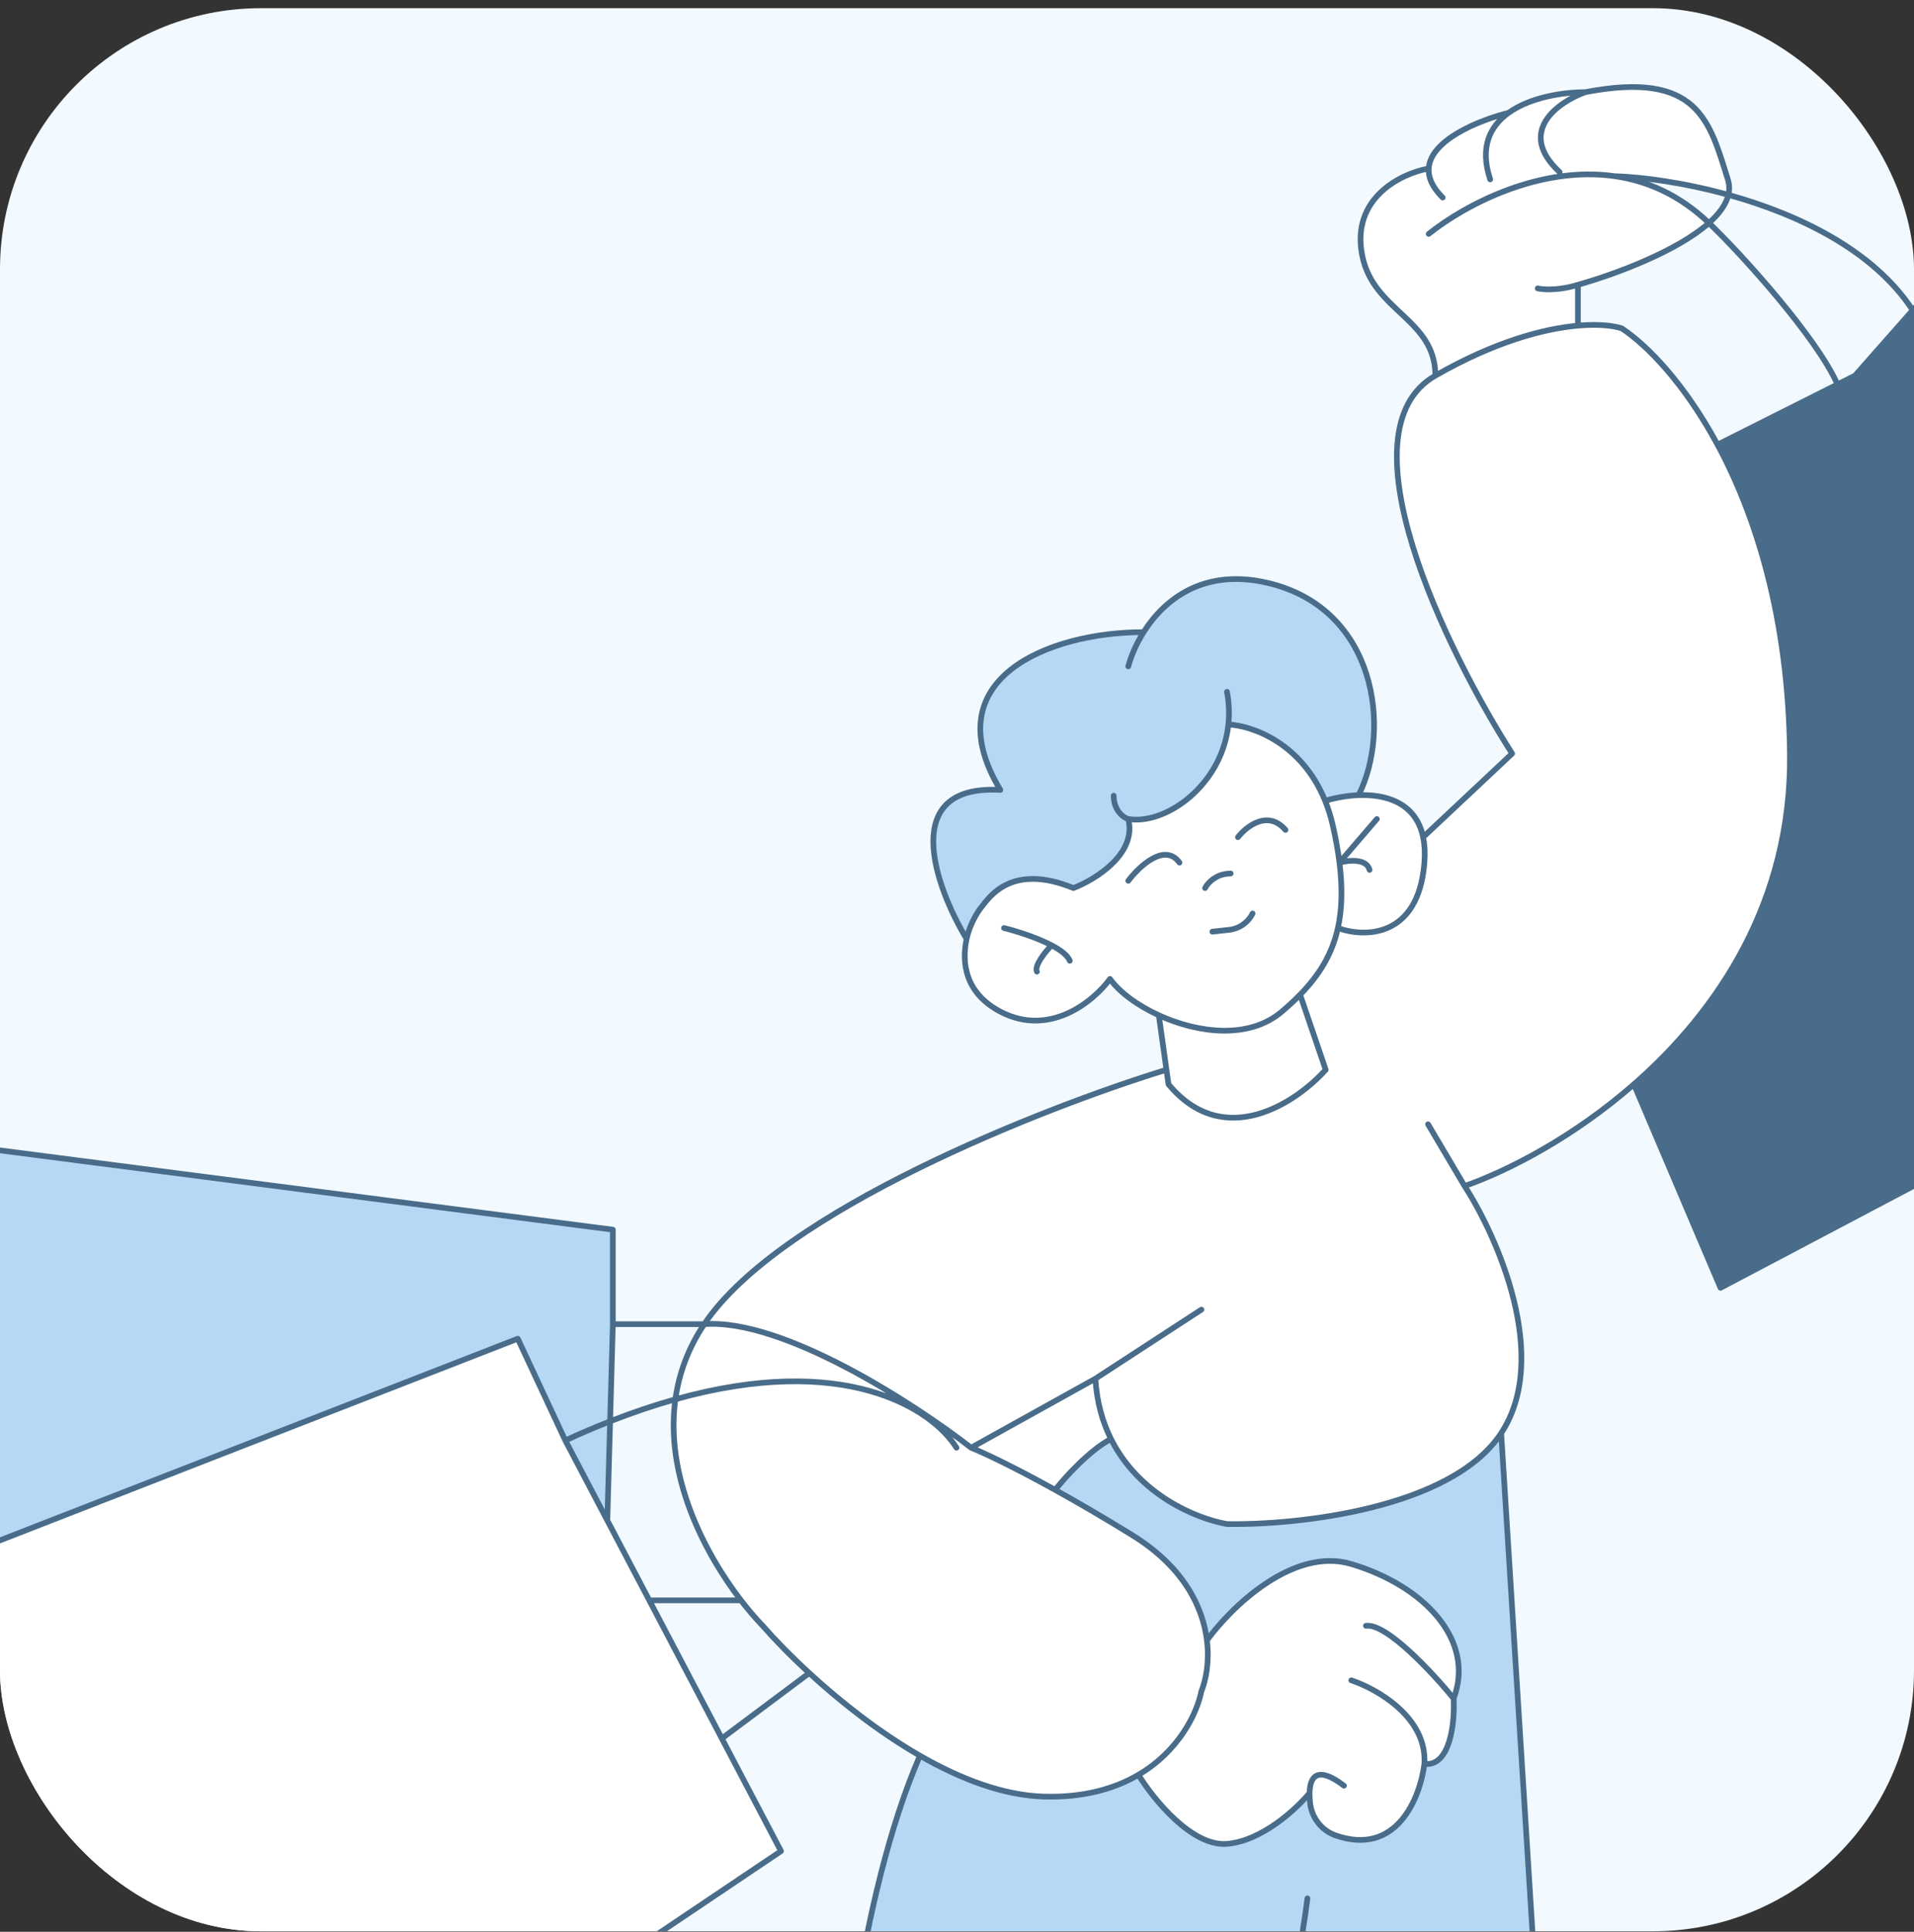<?xml version="1.0" encoding="UTF-8"?> <svg xmlns="http://www.w3.org/2000/svg" width="220" height="222" viewBox="0 0 220 222" fill="none"><rect x="0" y="0" width="220" height="222" fill="#333333" stroke="none"/><g clip-path="url(#clip0_13_772)"><rect y="0.941" width="220" height="221" rx="30" fill="#F2F9FF"></rect><path d="M114.982 116.255C120.696 119.262 125.767 115.002 127.587 112.496C128.637 113.987 130.705 115.531 133.197 116.673C137.686 118.729 143.554 119.478 147.336 116.255C148.094 115.61 148.795 114.965 149.437 114.307C151.61 112.079 153.104 109.699 153.781 106.649C154.252 104.526 154.328 102.079 153.961 99.132C153.8 97.84 153.554 96.453 153.219 94.956C152.982 93.893 152.676 92.921 152.317 92.032C149.624 85.371 143.91 83.384 141.192 83.262C141.155 83.605 141.105 83.942 141.042 84.273C139.823 90.68 133.785 94.799 129.688 94.12C130.696 98.13 125.906 101.081 123.385 102.055C116.242 99.132 113.722 103.134 112.881 104.144C112.624 104.452 111.543 105.882 111.106 107.902C110.523 110.596 110.9 114.107 114.982 116.255Z" fill="white"></path><path d="M152.317 92.032C152.676 92.921 152.982 93.893 153.219 94.956C153.554 96.453 153.8 97.84 153.961 99.132C154.328 102.079 154.252 104.526 153.781 106.649C156.815 107.763 163.052 107.819 163.724 99.132C163.81 98.014 163.753 97.045 163.579 96.208C162.761 92.272 159.355 91.262 156.161 91.38C154.76 91.431 153.4 91.699 152.317 92.032Z" fill="white"></path><path d="M163.724 99.132C163.052 107.819 156.815 107.763 153.781 106.649C153.104 109.699 151.61 112.079 149.437 114.307L152.379 122.937C149.017 126.696 140.697 132.292 134.311 124.608L134.076 122.937C120.008 127.253 89.686 139.142 80.946 152.172C90.022 151.504 105.177 161.36 111.62 166.372L125.907 158.437C126.065 161.111 126.723 163.406 127.699 165.362C130.869 171.717 137.393 174.504 141.034 175.142C149.157 175.282 166.833 173.388 172.548 164.701C178.263 156.014 172.128 142.149 168.346 136.302C173.58 134.452 180.972 130.582 187.804 124.608C197.427 116.192 205.94 103.602 205.743 86.603C205.563 70.997 201.821 59.267 197.419 51.103C193.622 44.061 189.333 39.673 186.414 37.739C185.458 37.422 183.741 37.213 181.372 37.422C177.495 37.765 171.871 39.227 164.985 43.168C153.891 49.516 166.245 74.769 173.809 86.603L163.579 96.208C163.753 97.045 163.81 98.014 163.724 99.132Z" fill="white"></path><path d="M149.437 114.307C148.795 114.965 148.094 115.61 147.336 116.255C143.554 119.478 137.686 118.729 133.197 116.673L134.076 122.937L134.311 124.608C140.697 132.292 149.017 126.696 152.379 122.937L149.437 114.307Z" fill="white"></path><path d="M164.985 43.168C171.871 39.227 177.495 37.765 181.372 37.422V32.727C185.713 31.508 192.789 28.86 196.429 25.627C193.044 22.382 189.308 20.773 185.574 20.243C188.792 20.345 193.579 20.982 198.661 22.391C198.799 21.807 198.788 21.213 198.6 20.616C196.499 13.933 195.239 8.086 182.213 10.592C179.644 10.592 175.884 11.176 173.389 12.972C169.875 13.851 164.417 16.122 164.219 19.363C161.113 19.919 155.237 22.704 156.581 29.386C157.874 35.81 164.985 36.639 164.985 43.168Z" fill="white"></path><path d="M130.109 176.395C126.788 174.346 123.828 172.627 121.285 171.218C116.364 168.49 113.006 166.923 111.62 166.372C105.177 161.36 90.022 151.504 80.946 152.172C79.067 154.975 78.034 157.892 77.63 160.805C76.407 169.632 80.95 178.429 85.171 183.913C86.034 185.035 86.885 186.019 87.669 186.836C89.005 188.363 90.837 190.259 93.02 192.266C96.544 195.505 100.985 199.032 105.738 201.762C110.389 204.432 115.34 206.34 120.025 206.465C124.613 206.589 128.161 205.541 130.854 203.96C135.459 201.255 137.562 196.989 138.092 194.354C138.634 193.007 139.021 190.915 138.727 188.507C138.261 184.691 136.086 180.083 130.109 176.395Z" fill="white"></path><path d="M138.727 188.507C139.021 190.915 138.634 193.007 138.092 194.354C137.562 196.989 135.459 201.255 130.854 203.96C132.566 206.744 137 212.229 141.034 211.895C145.068 211.561 149.043 207.858 150.527 206.048C150.519 206.417 150.543 206.815 150.589 207.222C150.779 208.905 151.913 210.362 153.512 210.922C160.474 213.362 163.219 206.729 163.724 202.707C166.75 203.041 167.226 197.834 167.086 195.189C169.607 188.507 163.724 182.242 155.321 179.736C148.598 177.732 141.457 184.748 138.727 188.507Z" fill="white"></path><path d="M126.748 396.074C126.748 398.58 127.168 403.926 128.849 405.262C129.264 405.593 132.568 405.794 137.673 405.901V396.193L126.748 396.074Z" fill="white"></path><path d="M143.975 405.982V396.261L137.673 396.193V405.901C139.548 405.94 141.667 405.967 143.975 405.982Z" fill="white"></path><path d="M161.203 405.947V396.448L148.177 396.307V405.999C152.189 406.005 156.605 405.985 161.203 405.947Z" fill="white"></path><path d="M148.177 405.999V396.307L143.975 396.261V405.982C145.316 405.992 146.72 405.997 148.177 405.999Z" fill="white"></path><path d="M184.314 405.646V396.699L166.246 396.503V405.899C172.253 405.835 178.429 405.746 184.314 405.646Z" fill="white"></path><path d="M166.246 405.899V396.503L161.203 396.448V405.947C162.864 405.933 164.548 405.917 166.246 405.899Z" fill="white"></path><path d="M193.978 405.468V396.804L184.314 396.699V405.646C187.657 405.589 190.907 405.529 193.978 405.468Z" fill="white"></path><path d="M198.18 405.382V396.85L193.978 396.804V405.468C195.421 405.44 196.825 405.411 198.18 405.382Z" fill="white"></path><path d="M203.643 405.262V396.909L198.18 396.85V405.382C200.106 405.342 201.936 405.301 203.643 405.262Z" fill="white"></path><path d="M185.574 372.268C182.253 371.736 174.719 371.236 166.246 372.376C171.568 378.616 185.406 389.129 198.18 381.264C194.228 376.64 189.017 373.608 185.574 372.268Z" fill="white"></path><path d="M25.061 280.805C27.544 278.428 31.803 271.936 33.635 261.775C26.155 265.306 11.531 275.927 12.876 290.16C18.647 287.785 22.877 283.832 25.061 280.805Z" fill="white"></path><path d="M-11.495 288.74C-8.421 290.268 -5.472 291.235 -2.671 291.755L-0.771 285.817L-9.46 282.894L-11.495 288.74Z" fill="white"></path><path d="M-9.46 282.894L-0.771 285.817L0.27 282.564L-8.151 279.135L-9.46 282.894Z" fill="white"></path><path d="M-8.151 279.135L0.27 282.564L3.506 272.453L-4.661 269.111L-8.151 279.135Z" fill="white"></path><path d="M-4.661 269.111L3.506 272.453L8.718 256.165L0.746 253.58L-4.661 269.111Z" fill="white"></path><path d="M0.746 253.58L8.718 256.165L10.431 250.812L2.754 247.812L0.746 253.58Z" fill="white"></path><path d="M11.391 247.812L6.153 238.049L2.754 247.812L10.431 250.812L11.391 247.812Z" fill="white"></path><path d="M112.881 104.144C113.722 103.134 116.242 99.132 123.385 102.055C125.906 101.081 130.696 98.13 129.688 94.12C133.785 94.799 139.823 90.68 141.042 84.273C141.105 83.942 141.155 83.605 141.192 83.262C143.91 83.384 149.624 85.371 152.317 92.032C153.4 91.699 154.76 91.431 156.161 91.38C159.942 83.862 158.261 69.897 145.656 66.974C138.317 65.272 133.796 68.922 131.447 72.646C120.591 72.646 107.251 77.975 114.982 90.779C103.217 90.111 107.496 101.916 111.106 107.902C111.543 105.882 112.624 104.452 112.881 104.144Z" fill="#B5D9F5"></path><path fill-rule="evenodd" clip-rule="evenodd" d="M121.285 171.218C122.372 169.823 125.176 166.699 127.699 165.362C126.723 163.406 126.065 161.111 125.907 158.437L111.62 166.372C113.006 166.923 116.364 168.49 121.285 171.218Z" fill="white"></path><path d="M172.548 164.701C166.833 173.388 149.157 175.282 141.034 175.142C137.393 174.504 130.869 171.717 127.699 165.362C125.176 166.699 122.372 169.823 121.285 171.218C123.828 172.627 126.788 174.346 130.109 176.395C136.086 180.083 138.261 184.691 138.727 188.507C141.457 184.748 148.598 177.732 155.321 179.736C163.724 182.242 169.607 188.507 167.086 195.189C167.226 197.834 166.75 203.041 163.724 202.707C163.219 206.729 160.474 213.362 153.512 210.922C151.913 210.362 150.779 208.905 150.589 207.222C150.543 206.815 150.519 206.417 150.527 206.048C149.043 207.858 145.068 211.561 141.034 211.895C137 212.229 132.566 206.744 130.854 203.96C128.161 205.541 124.613 206.589 120.025 206.465C115.34 206.34 110.389 204.432 105.738 201.762C98.679 218.045 96.253 243.092 95.923 253.58C84.204 247.934 64.766 239.658 52.114 238.049L34.488 249.9C34.612 254.287 34.269 258.251 33.635 261.775C31.803 271.936 27.544 278.428 25.061 280.805C36.407 285.399 65.652 295.506 91.872 299.181C118.092 302.857 130.809 282.615 133.891 272.035C134.127 274.144 136.443 282.128 138.579 289.158C135.217 295.506 135.151 343.869 135.572 367.257C138.373 370.737 146.833 376.946 158.262 373.939C160.949 373.232 163.641 372.727 166.246 372.376C174.719 371.236 182.253 371.736 185.574 372.268L172.548 164.701Z" fill="#B5D9F5"></path><path d="M135.572 367.257C127.504 373.605 126.327 389.113 126.748 396.074L137.673 396.193L143.975 396.261L148.177 396.307L161.203 396.448L166.246 396.503L184.314 396.699L193.978 396.804L198.18 396.85L203.643 396.909C204.112 390.531 201.624 385.293 198.18 381.264C185.406 389.129 171.568 378.616 166.246 372.376C163.641 372.727 160.949 373.232 158.262 373.939C146.833 376.946 138.373 370.737 135.572 367.257Z" fill="#486C89"></path><path d="M34.488 249.9L18.338 260.759L11.391 247.812L10.431 250.812L8.718 256.165L3.506 272.453L0.27 282.564L-0.771 285.817L-2.671 291.755C3.249 292.855 8.504 291.96 12.876 290.16C11.531 275.927 26.155 265.306 33.635 261.775C34.269 258.251 34.612 254.287 34.488 249.9Z" fill="#486C89"></path><path d="M213.215 43.168L224.652 37.422L263.73 93.703L286 69.062L227.593 26.88L219.851 35.651L213.215 43.168Z" fill="#486C89"></path><path d="M64.98 165.537L59.517 153.843L-0.57 177.239L-22 185.583L6.153 238.049L11.391 247.812L18.338 260.759L34.488 249.9L52.114 238.049L89.771 212.73L82.97 199.783L74.633 183.913L69.806 174.725L64.98 165.537Z" fill="white"></path><path d="M59.517 153.843L64.98 165.537C66.752 164.72 68.467 163.99 70.127 163.338L70.442 152.172V141.314L-0.57 132.125V177.239L59.517 153.843Z" fill="#B5D9F5"></path><path d="M64.98 165.537L69.806 174.725L70.127 163.338C68.467 163.99 66.752 164.72 64.98 165.537Z" fill="#B5D9F5"></path><path d="M197.419 51.103C201.821 59.267 205.563 70.997 205.743 86.603C205.94 103.602 197.427 116.192 187.804 124.608L197.76 147.996L272.974 108.32L263.73 93.703L224.652 37.422L213.215 43.168L211.206 44.177L197.419 51.103Z" fill="#486C89"></path><path d="M129.688 94.12C130.696 98.13 125.906 101.081 123.385 102.055C116.242 99.132 113.722 103.134 112.881 104.144C112.624 104.452 111.543 105.882 111.106 107.902M129.688 94.12C129.128 93.981 128.008 93.11 128.008 91.44M129.688 94.12C133.785 94.799 139.823 90.68 141.042 84.273M141.033 79.503C141.348 81.194 141.323 82.795 141.042 84.273M111.106 107.902C110.523 110.596 110.9 114.107 114.982 116.255C120.696 119.262 125.767 115.002 127.587 112.496C128.637 113.987 130.705 115.531 133.197 116.673M111.106 107.902C107.496 101.916 103.217 90.111 114.982 90.779C107.251 77.975 120.591 72.646 131.447 72.646M129.688 76.579C129.993 75.442 130.568 74.039 131.447 72.646M156.161 91.38C159.942 83.862 158.261 69.897 145.656 66.974C138.317 65.272 133.796 68.922 131.447 72.646M156.161 91.38C159.355 91.262 162.761 92.272 163.579 96.208M156.161 91.38C154.76 91.431 153.4 91.699 152.317 92.032M152.317 92.032C149.624 85.371 143.91 83.384 141.192 83.262C141.155 83.605 141.105 83.942 141.042 84.273M152.317 92.032C152.676 92.921 152.982 93.893 153.219 94.956C153.554 96.453 153.8 97.84 153.961 99.132M152.317 92.032C155.874 90.94 162.402 90.546 163.579 96.208M153.781 106.649C156.815 107.763 163.052 107.819 163.724 99.132C163.81 98.014 163.753 97.045 163.579 96.208M153.781 106.649C154.252 104.526 154.328 102.079 153.961 99.132M153.781 106.649C153.104 109.699 151.61 112.079 149.437 114.307M153.961 99.132L158.261 94.12M153.961 99.132C154.974 98.853 157.085 98.631 157.421 99.967M149.437 114.307C148.795 114.965 148.094 115.61 147.336 116.255C143.554 119.478 137.686 118.729 133.197 116.673M149.437 114.307L152.379 122.937C149.017 126.696 140.697 132.292 134.311 124.608L134.076 122.937M133.197 116.673L134.076 122.937M163.579 96.208L173.809 86.603C166.245 74.769 153.891 49.516 164.985 43.168M164.985 43.168C171.871 39.227 177.495 37.765 181.372 37.422M164.985 43.168C164.985 36.639 157.874 35.81 156.581 29.386C155.237 22.704 161.113 19.919 164.219 19.363M168.346 136.302L164.144 129.202M168.346 136.302C172.128 142.149 178.263 156.014 172.548 164.701M168.346 136.302C173.58 134.452 180.972 130.582 187.804 124.608M172.548 164.701C166.833 173.388 149.157 175.282 141.034 175.142C137.393 174.504 130.869 171.717 127.699 165.362M172.548 164.701L185.574 372.268M125.907 158.437L138.092 150.502M125.907 158.437L111.62 166.372M125.907 158.437C126.065 161.111 126.723 163.406 127.699 165.362M111.62 166.372C105.177 161.36 90.022 151.504 80.946 152.172M111.62 166.372C113.006 166.923 116.364 168.49 121.285 171.218M134.076 122.937C120.008 127.253 89.686 139.142 80.946 152.172M80.946 152.172H70.442M80.946 152.172C79.067 154.975 78.034 157.892 77.63 160.805M181.372 37.422C183.741 37.213 185.458 37.422 186.414 37.739C189.333 39.673 193.622 44.061 197.419 51.103M181.372 37.422V32.727M181.372 32.727C180.532 33.005 178.431 33.479 176.75 33.145M181.372 32.727C185.713 31.508 192.789 28.86 196.429 25.627M182.213 10.592C195.239 8.086 196.499 13.933 198.6 20.616C198.788 21.213 198.799 21.807 198.661 22.391M182.213 10.592C179.131 11.706 174.229 15.103 179.271 19.78M182.213 10.592C179.644 10.592 175.884 11.176 173.389 12.972M171.288 20.616C170.049 16.923 171.259 14.505 173.389 12.972M173.389 12.972C169.875 13.851 164.417 16.122 164.219 19.363M165.825 22.704C164.617 21.503 164.157 20.384 164.219 19.363M164.219 26.88C168.461 23.487 177.009 19.027 185.574 20.243M196.429 25.627C193.044 22.382 189.308 20.773 185.574 20.243M196.429 25.627C200.234 29.247 208.853 38.831 211.206 44.177M196.429 25.627C197.587 24.599 198.397 23.511 198.661 22.391M185.574 20.243C188.792 20.345 193.579 20.982 198.661 22.391M219.851 35.651C215.335 28.714 206.634 24.601 198.661 22.391M219.851 35.651L227.593 26.88M219.851 35.651L213.215 43.168M211.206 44.177L213.215 43.168M211.206 44.177L197.419 51.103M197.419 51.103C201.821 59.267 205.563 70.997 205.743 86.603C205.94 103.602 197.427 116.192 187.804 124.608M197.419 51.103L213.215 43.168M213.215 43.168L224.652 37.422L263.73 93.703M213.215 43.168L227.593 26.88M227.593 26.88L286 69.062L263.73 93.703M263.73 93.703L272.974 108.32L197.76 147.996L187.804 124.608M115.402 106.649C116.802 106.997 119.142 107.725 120.865 108.63M122.966 110.408C122.714 109.781 121.901 109.174 120.865 108.63M120.865 108.63C120.165 109.362 118.848 110.993 119.184 111.661M129.688 101.22C130.949 99.549 133.891 96.793 135.572 99.132M142.295 96.208C143.275 94.955 145.74 93.034 147.757 95.373M138.513 102.055C138.793 101.499 139.774 100.385 141.454 100.385M139.353 107.067L141.276 106.855C142.436 106.727 143.451 106.021 143.975 104.979V104.979M109.94 166.372C107.022 161.731 96.884 155.427 77.63 160.805M64.98 165.537L59.517 153.843L-0.57 177.239M64.98 165.537L69.806 174.725M64.98 165.537C66.752 164.72 68.467 163.99 70.127 163.338M82.97 199.783L89.771 212.73L52.114 238.049M82.97 199.783L93.02 192.266M82.97 199.783L74.633 183.913M93.02 192.266C90.837 190.259 89.005 188.363 87.669 186.836C86.885 186.019 86.034 185.035 85.171 183.913M93.02 192.266C96.544 195.505 100.985 199.032 105.738 201.762M85.171 183.913H74.633M85.171 183.913C80.95 178.429 76.407 169.632 77.63 160.805M74.633 183.913L69.806 174.725M70.442 152.172V141.314L-0.57 132.125V177.239M70.442 152.172L70.127 163.338M69.806 174.725L70.127 163.338M-0.57 177.239L-22 185.583L6.153 238.049M185.574 372.268C182.253 371.736 174.719 371.236 166.246 372.376M185.574 372.268C189.017 373.608 194.228 376.64 198.18 381.264M203.643 396.909V405.262C201.936 405.301 200.106 405.342 198.18 405.382M203.643 396.909C204.112 390.531 201.624 385.293 198.18 381.264M203.643 396.909L198.18 396.85M126.748 396.074C126.327 389.113 127.504 373.605 135.572 367.257M126.748 396.074C126.748 398.58 127.168 403.926 128.849 405.262C129.264 405.593 132.568 405.794 137.673 405.901M126.748 396.074L137.673 396.193M135.572 367.257C138.373 370.737 146.833 376.946 158.262 373.939C160.949 373.232 163.641 372.727 166.246 372.376M135.572 367.257C135.151 343.869 135.217 295.506 138.579 289.158C136.443 282.128 134.127 274.144 133.891 272.035M166.246 372.376C171.568 378.616 185.406 389.129 198.18 381.264M198.18 396.85V405.382M198.18 396.85L193.978 396.804M198.18 405.382C196.825 405.411 195.421 405.44 193.978 405.468M193.978 396.804V405.468M193.978 396.804L184.314 396.699M193.978 405.468C190.907 405.529 187.657 405.589 184.314 405.646M184.314 396.699V405.646M184.314 396.699L166.246 396.503M184.314 405.646C178.429 405.746 172.253 405.835 166.246 405.899M166.246 396.503V405.899M166.246 396.503L161.203 396.448M166.246 405.899C164.548 405.917 162.864 405.933 161.203 405.947M161.203 396.448V405.947M161.203 396.448L148.177 396.307M161.203 405.947C156.605 405.985 152.189 406.005 148.177 405.999M148.177 396.307V405.999M148.177 396.307L143.975 396.261M148.177 405.999C146.72 405.997 145.316 405.992 143.975 405.982M143.975 396.261V405.982M143.975 396.261L137.673 396.193M143.975 405.982C141.667 405.967 139.548 405.94 137.673 405.901M137.673 396.193V405.901M141.034 297.093C138.793 289.993 134.227 275.042 133.891 272.035M133.891 272.035C138.373 262.012 147.925 237.204 150.278 218.159M133.891 272.035C130.809 282.615 118.092 302.857 91.872 299.181C65.652 295.506 36.407 285.399 25.061 280.805M25.061 280.805C27.544 278.428 31.803 271.936 33.635 261.775M25.061 280.805C22.877 283.832 18.647 287.785 12.876 290.16M34.488 249.9L18.338 260.759L11.391 247.812M34.488 249.9C34.612 254.287 34.269 258.251 33.635 261.775M34.488 249.9L52.114 238.049M6.153 238.049L11.391 247.812M6.153 238.049L2.754 247.812M11.391 247.812L10.431 250.812M-2.671 291.755C-5.472 291.235 -8.421 290.268 -11.495 288.74L-9.46 282.894M-2.671 291.755L-0.771 285.817M-2.671 291.755C3.249 292.855 8.504 291.96 12.876 290.16M-0.771 285.817L-9.46 282.894M-0.771 285.817L0.27 282.564M-9.46 282.894L-8.151 279.135M0.27 282.564L-8.151 279.135M0.27 282.564L3.506 272.453M-8.151 279.135L-4.661 269.111M3.506 272.453L-4.661 269.111M3.506 272.453L8.718 256.165M-4.661 269.111L0.746 253.58M8.718 256.165L0.746 253.58M8.718 256.165L10.431 250.812M0.746 253.58L2.754 247.812M2.754 247.812L10.431 250.812M33.635 261.775C26.155 265.306 11.531 275.927 12.876 290.16M101.116 256.165C99.65 255.407 97.896 254.531 95.923 253.58M52.114 238.049C64.766 239.658 84.204 247.934 95.923 253.58M95.923 253.58C96.253 243.092 98.679 218.045 105.738 201.762M105.738 201.762C110.389 204.432 115.34 206.34 120.025 206.465C124.613 206.589 128.161 205.541 130.854 203.96M138.727 188.507C139.021 190.915 138.634 193.007 138.092 194.354C137.562 196.989 135.459 201.255 130.854 203.96M138.727 188.507C138.261 184.691 136.086 180.083 130.109 176.395C126.788 174.346 123.828 172.627 121.285 171.218M138.727 188.507C141.457 184.748 148.598 177.732 155.321 179.736C163.724 182.242 169.607 188.507 167.086 195.189M167.086 195.189C167.226 197.834 166.75 203.041 163.724 202.707M167.086 195.189C164.705 192.266 159.354 186.502 157.001 186.836M163.724 202.707C163.219 206.729 160.474 213.362 153.512 210.922C151.913 210.362 150.779 208.905 150.589 207.222C150.543 206.815 150.519 206.417 150.527 206.048M163.724 202.707C164.061 197.361 158.262 194.075 155.321 193.101M154.48 205.212C151.471 202.912 150.566 204.092 150.527 206.048M150.527 206.048C149.043 207.858 145.068 211.561 141.034 211.895C137 212.229 132.566 206.744 130.854 203.96M77.63 160.805C75.268 161.466 72.768 162.301 70.127 163.338M121.285 171.218C122.372 169.823 125.176 166.699 127.699 165.362" stroke="#486C89" stroke-width="0.652" stroke-linecap="round" stroke-linejoin="round"></path></g><defs><clipPath id="clip0_13_772"><rect y="0.941" width="220" height="221" rx="30" fill="white"></rect></clipPath></defs></svg> 